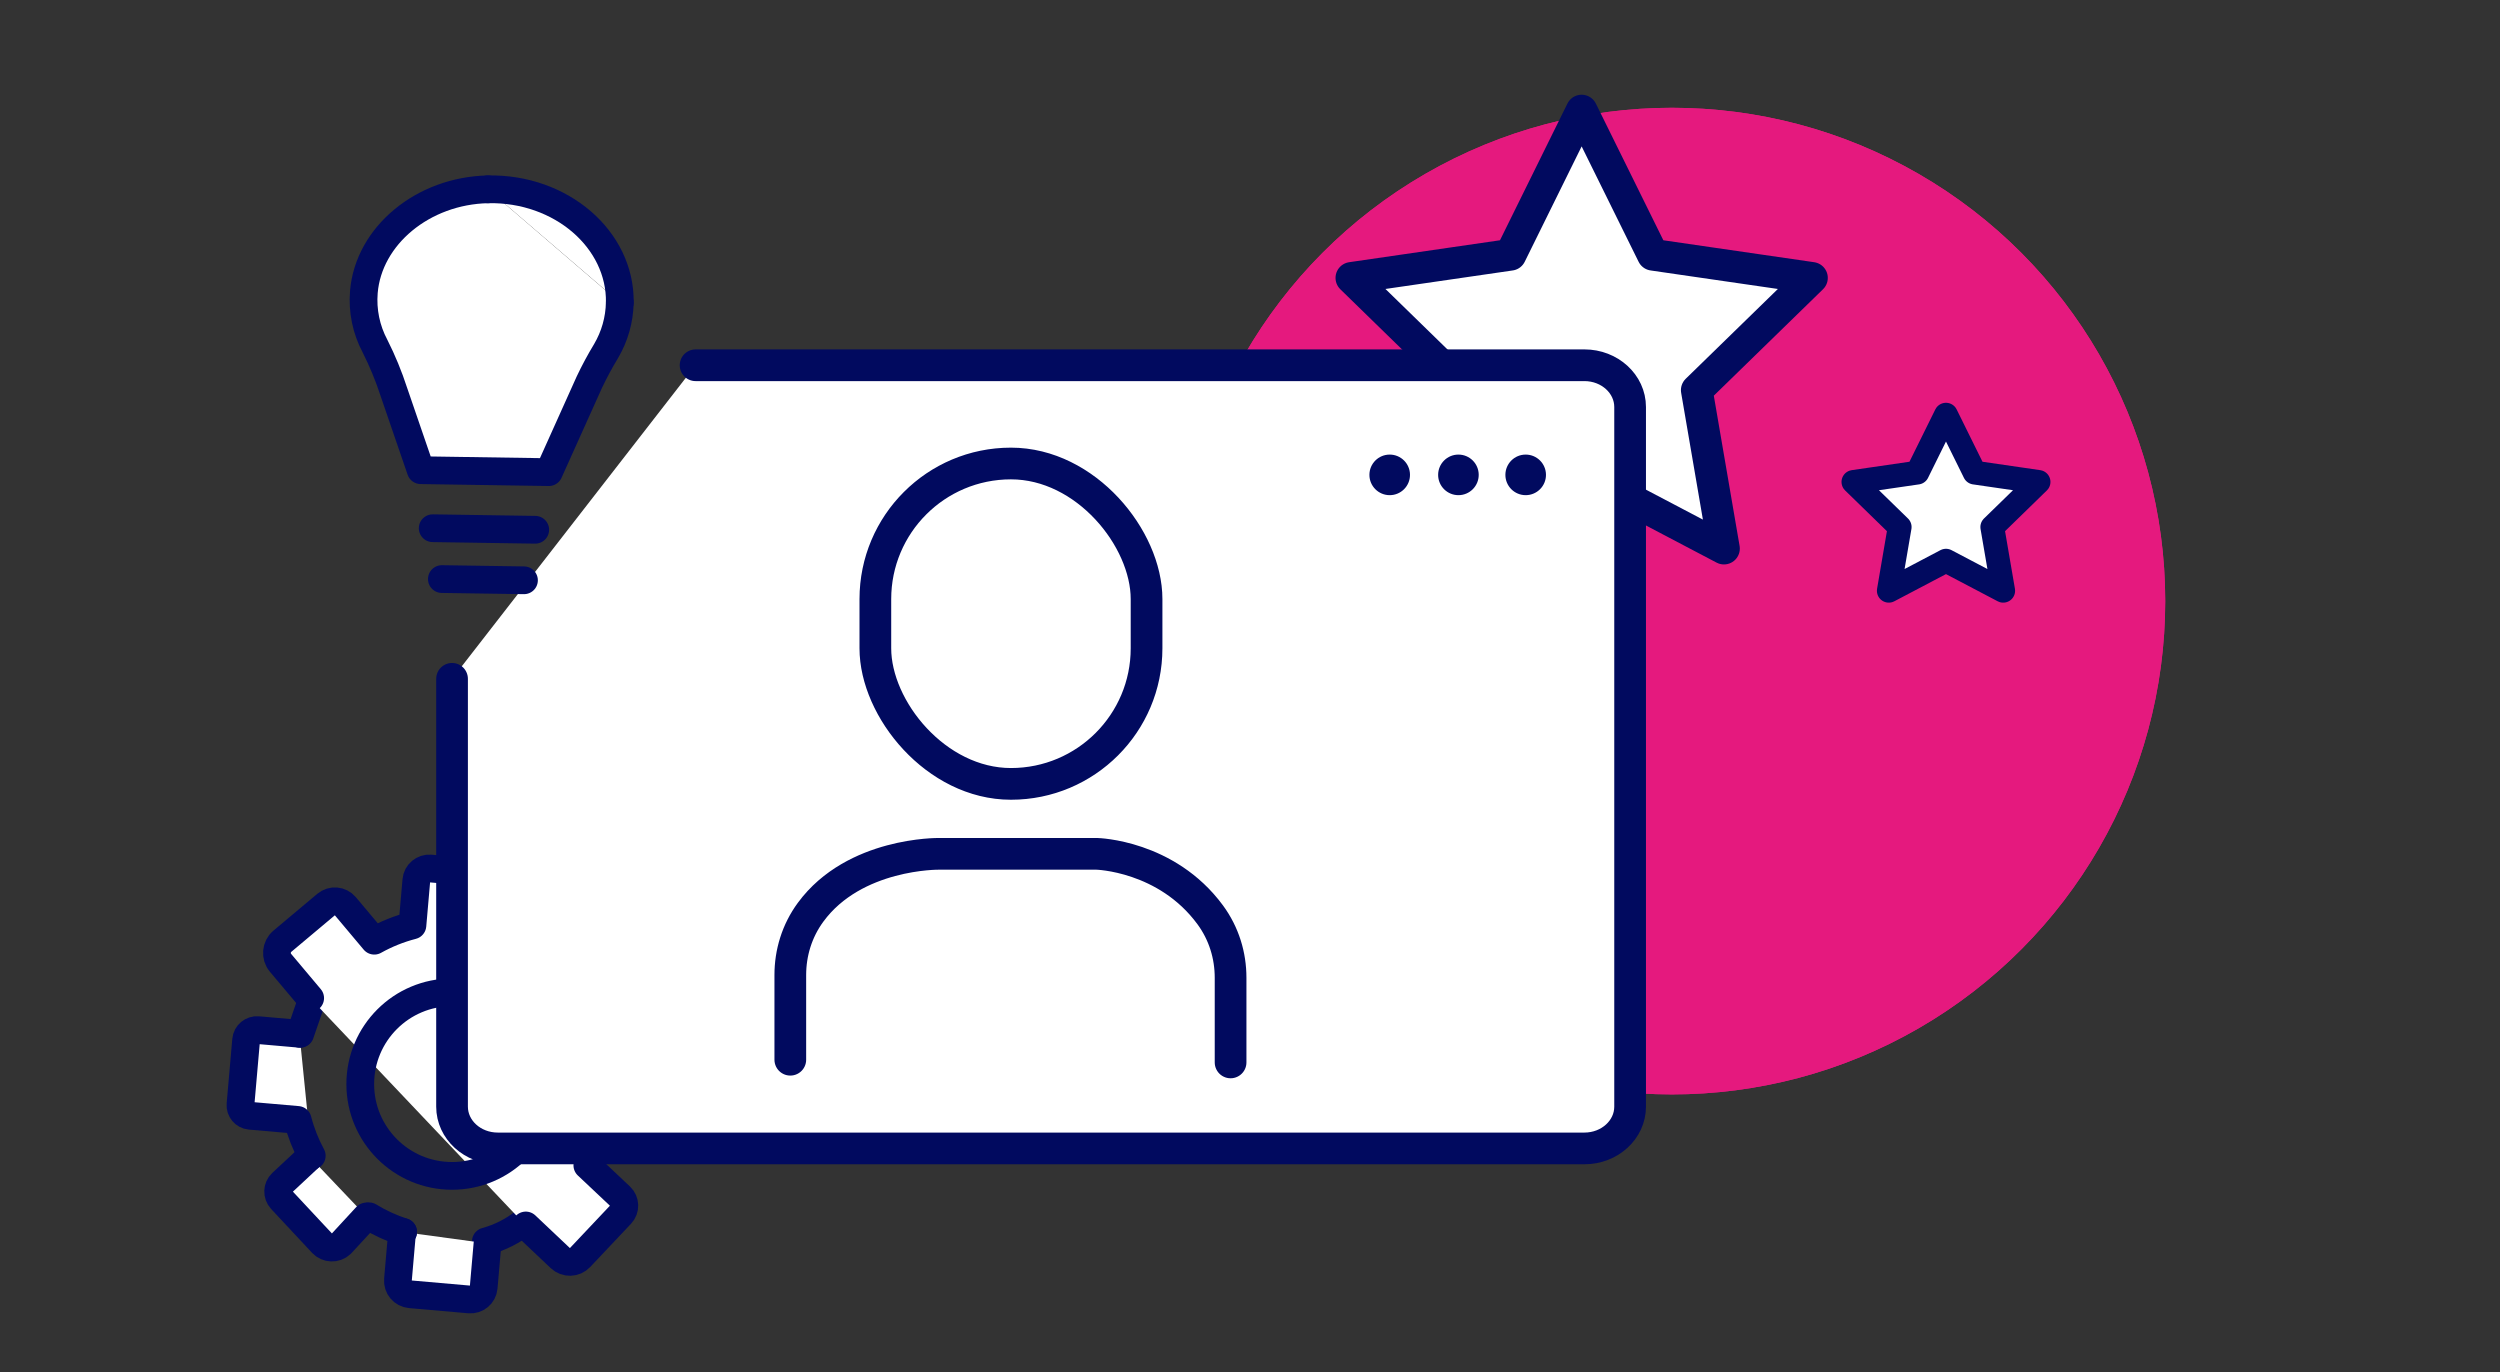 <?xml version="1.0" encoding="UTF-8"?><svg id="Layer_1" xmlns="http://www.w3.org/2000/svg" xmlns:xlink="http://www.w3.org/1999/xlink" viewBox="0 0 630.8 346.18" role="img"><rect x="0" y="0" width="630.8" height="346.18" fill="#333333" stroke="none"/><defs><style>.cls-1,.cls-2,.cls-3,.cls-4{fill:none;}.cls-2{stroke:#e5197e;stroke-width:2.61px;}.cls-5{clip-path:url(#clippath);}.cls-6{fill:#e5197e;}.cls-7,.cls-8{stroke-miterlimit:10;}.cls-7,.cls-8,.cls-9,.cls-10,.cls-3,.cls-4,.cls-11{stroke-linecap:round;}.cls-7,.cls-9{stroke-width:8px;}.cls-7,.cls-9,.cls-10,.cls-3,.cls-4,.cls-11{stroke:#010a5f;}.cls-7,.cls-9,.cls-10,.cls-11{fill:#fff;}.cls-8{fill:#010a5f;stroke:#fff;stroke-width:2px;}.cls-9,.cls-10,.cls-3,.cls-11{stroke-linejoin:round;}.cls-10,.cls-3,.cls-4{stroke-width:7px;}.cls-4{stroke-miterlimit:4;}.cls-11{stroke-width:6px;}</style><clipPath id="clippath"><rect class="cls-1" x="38.43" y="199.32" width="151.26" height="148.44" transform="translate(-168.37 363.37) rotate(-85.01)"/></clipPath></defs><g id="Ellipse_176"><circle class="cls-6" cx="421.86" cy="151.67" r="124.47"/><circle class="cls-2" cx="421.86" cy="151.67" r="123.17"/></g><polygon class="cls-9" points="399.08 27.9 417.04 64.28 457.19 70.12 428.13 98.44 434.99 138.42 399.08 119.54 363.17 138.42 370.03 98.44 340.98 70.12 381.13 64.28 399.08 27.9"/><g class="cls-5"><g id="Group_3046"><path id="Path_3371" class="cls-3" d="M122.59,313.24c3.53-.97,6.82-2.63,9.69-4.9"/><path id="Path_3372" class="cls-10" d="M101.71,310.85l-.25-.02-1.05,12.07c-.16,1.86,1.22,3.51,3.08,3.67l14.95,1.31c1.83,.16,3.44-1.19,3.6-3.02l.97-11.11"/><path id="Path_3373" class="cls-3" d="M93.12,306.9c2.7,1.65,5.58,2.98,8.59,3.95"/><path id="Path_3374" class="cls-10" d="M75.56,260.84l-10.48-.92c-1.51-.13-2.85,.99-2.98,2.5l-1.42,16.25c-.13,1.45,.95,2.74,2.4,2.86h0l12.03,1.05c.81,3.15,2.01,6.18,3.55,9.04"/><line id="Line_1" class="cls-3" x1="78.52" y1="252.8" x2="75.74" y2="260.86"/><path id="Path_3375" class="cls-10" d="M132.67,309.21l8.69,8.22c1.42,1.35,3.66,1.29,5-.13,0,0,0,0,0,0l10.31-10.92c1.2-1.26,1.15-3.25-.11-4.45,0,0,0,0-.01-.01l-8.35-7.87c1.95-3.07,3.46-6.39,4.51-9.86l9.95,.87c1.8,.16,3.38-1.17,3.54-2.97h0l1.36-15.61c.13-1.52-.99-2.87-2.52-3l-11.89-1.04c-.81-3.14-2-6.17-3.54-9.02l7.8-6.56c1.41-1.18,1.59-3.27,.42-4.68,0,0,0,0,0,0l-9.9-11.8c-1.05-1.25-2.92-1.42-4.17-.36l-9.22,7.74c-2.75-1.62-5.68-2.9-8.73-3.82l.92-10.55c.13-1.46-.95-2.75-2.42-2.88,0,0,0,0,0,0l-15.72-1.37c-1.8-.15-3.38,1.18-3.54,2.98l-.99,11.38c-3.36,.87-6.6,2.17-9.62,3.86l-7.33-8.73c-1.21-1.44-3.36-1.63-4.8-.42,0,0,0,0,0,0l-11.06,9.28c-1.63,1.37-1.84,3.81-.48,5.44l7.49,8.91"/><path id="Path_3376" class="cls-10" d="M78.17,291.91l-7.06,6.59c-1.18,1.11-1.24,2.97-.14,4.16l10.33,11.07c1.26,1.35,3.39,1.43,4.74,.16,.06-.06,.12-.12,.17-.18l6.25-6.77"/><line id="Line_2" class="cls-3" x1="78.28" y1="291.17" x2="78.17" y2="291.91"/></g></g><circle class="cls-4" cx="114.06" cy="273.54" r="23.16"/><path class="cls-7" d="M175.51,92.16h224.27c6.37,0,11.53,4.72,11.53,10.54v176.53c0,5.82-5.16,10.54-11.53,10.54H125.59c-6.37,0-11.53-4.72-11.53-10.54v-107.95"/><g><circle class="cls-8" cx="350.65" cy="119.82" r="6.12"/><circle class="cls-8" cx="367.99" cy="119.82" r="6.12"/><circle class="cls-8" cx="384.96" cy="119.82" r="6.12"/></g><polygon class="cls-11" points="491.01 104.63 498.23 119.25 514.37 121.6 502.69 132.98 505.45 149.06 491.01 141.47 476.58 149.06 479.33 132.98 467.65 121.6 483.79 119.25 491.01 104.63"/><rect class="cls-9" x="220.87" y="116.95" width="68.43" height="80.84" rx="34.21" ry="34.21"/><g id="Group_3082"><path id="Path_3442" class="cls-10" d="M123.13,47.77c-16.39,.33-30.14,11.7-31.32,25.9-.39,4.73,.58,9.47,2.81,13.66,1.88,3.73,3.47,7.59,4.76,11.56l6.78,19.75,32.33,.49,10.18-22.63c1.28-2.71,2.7-5.35,4.25-7.91,2.19-3.71,3.39-7.93,3.46-12.25"/><path id="Path_3443" class="cls-10" d="M156.39,76.33c.24-15.89-14.78-28.93-33.26-28.56"/><line id="Line_10" class="cls-10" x1="109.18" y1="133.28" x2="135.05" y2="133.67"/><line id="Line_10-2" class="cls-10" x1="111.49" y1="146.11" x2="132.21" y2="146.42"/></g><path class="cls-9" d="M199.41,267.39v-21.37c0-5.58,1.65-11.12,5.13-15.86,11.03-15.02,32.36-14.72,32.36-14.72h39.82s17.62,.39,28.65,15.4c3.48,4.74,5.13,10.28,5.13,15.86v21.37"/></svg>